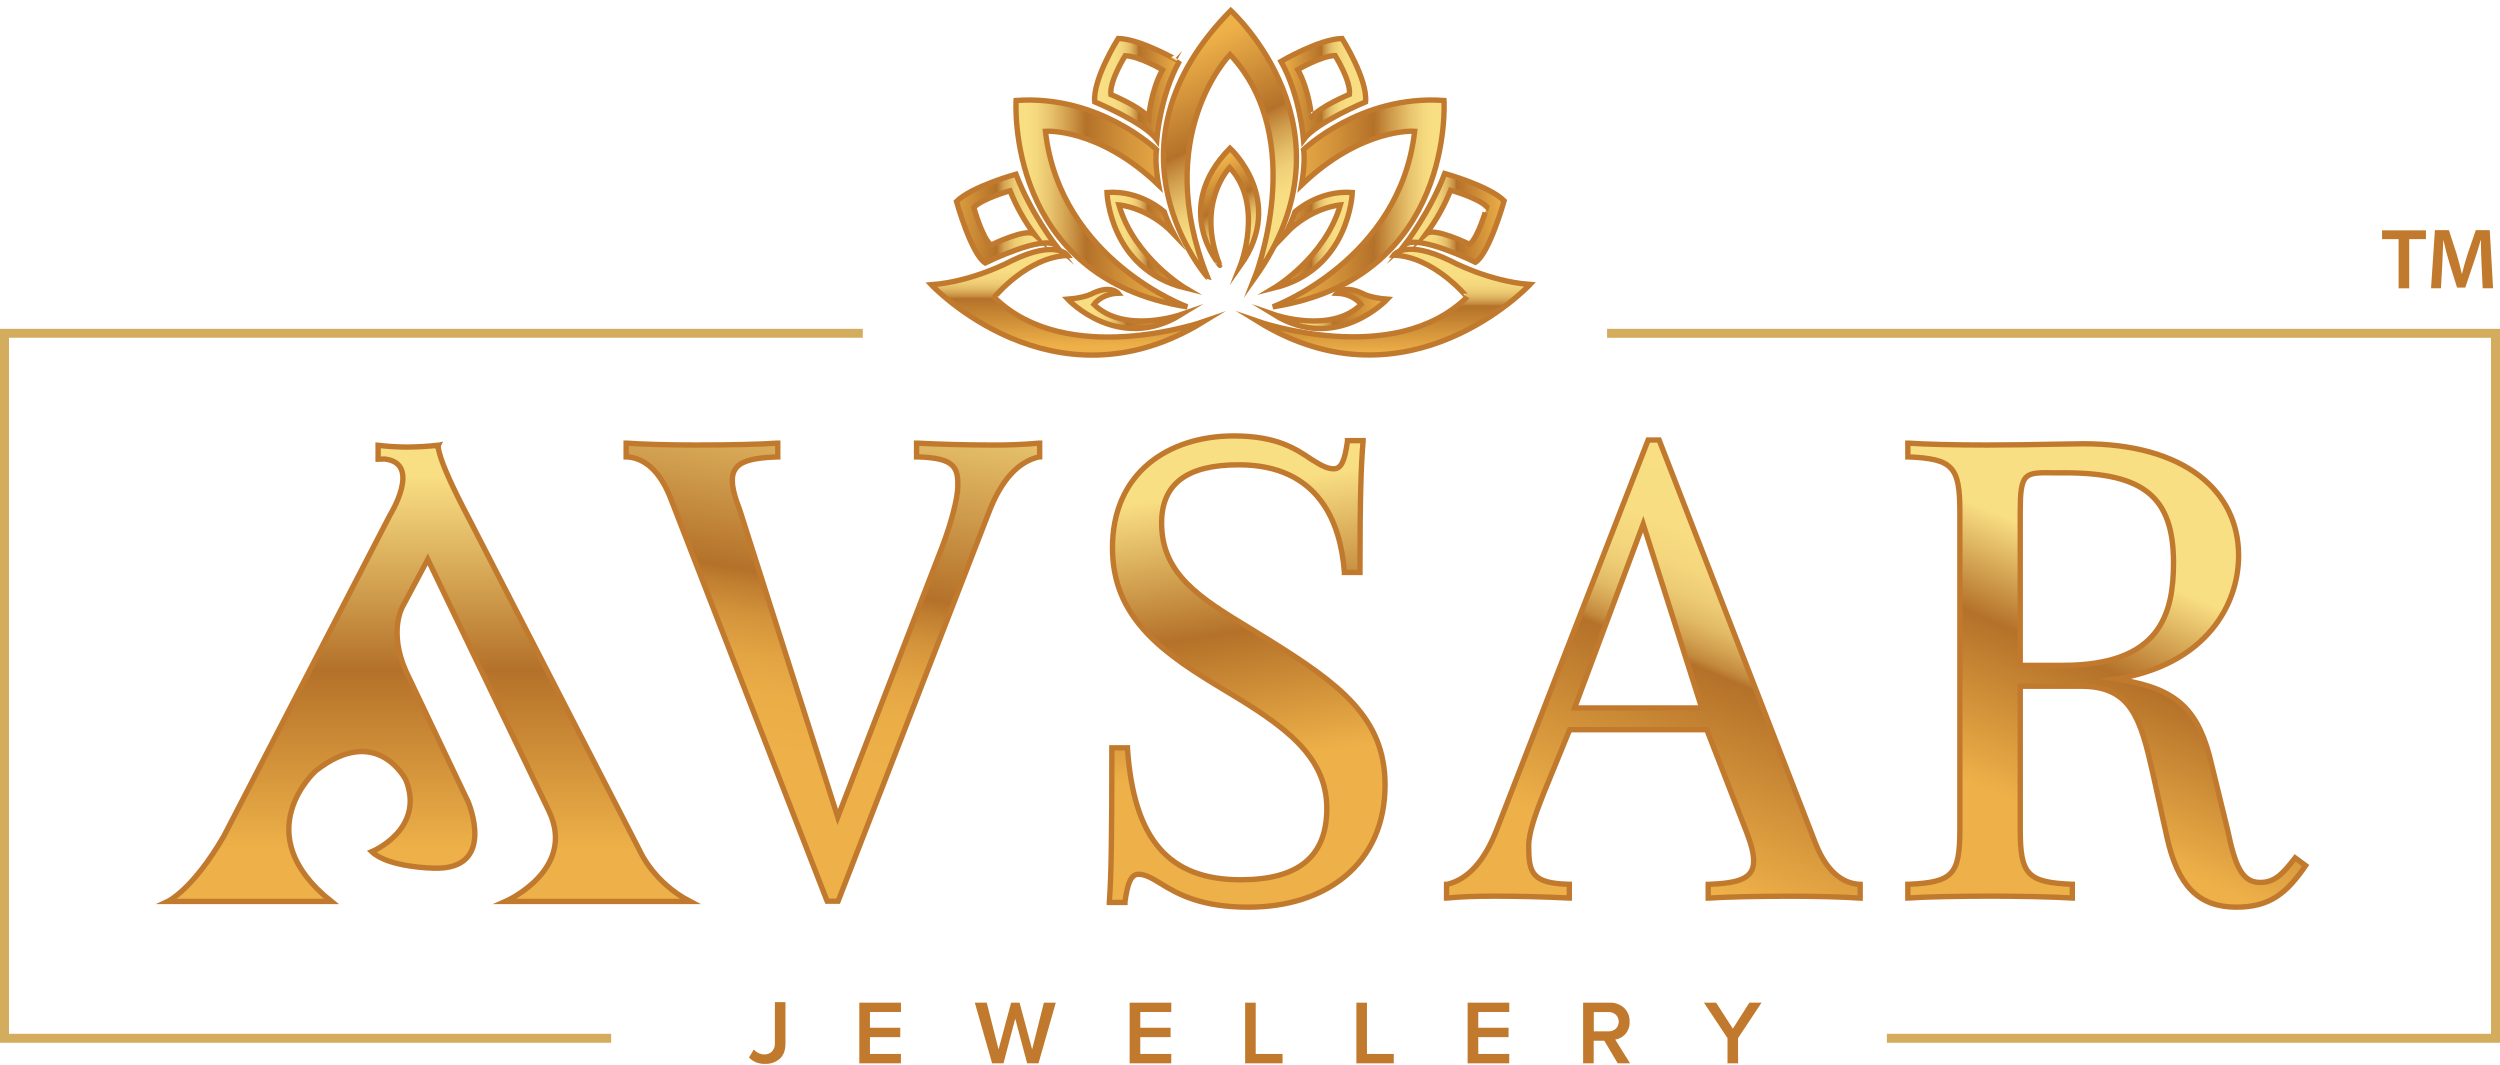 <?xml version="1.0" encoding="UTF-8"?>
<svg xmlns="http://www.w3.org/2000/svg" width="237" height="101" viewBox="0 0 237 101" fill="none">
  <path d="M71.698 100.717C71.962 100.821 72.244 100.868 72.526 100.856C73.038 100.878 73.54 100.702 73.927 100.366C74.283 100.041 74.462 99.563 74.462 98.93V95H73.459V98.917C73.466 99.055 73.445 99.193 73.399 99.323C73.352 99.453 73.28 99.573 73.186 99.675C73.091 99.772 72.975 99.847 72.848 99.896C72.721 99.945 72.585 99.966 72.449 99.959C72.261 99.955 72.076 99.911 71.906 99.829C71.737 99.748 71.587 99.631 71.466 99.486L71 100.253C71.198 100.455 71.436 100.614 71.698 100.717Z" fill="#C17A2D"></path>
  <path d="M81.462 100.805H85.405L85.412 99.915H82.472V98.32H85.345V97.431H82.472V95.94H85.412V95.053H81.462V100.805Z" fill="#C17A2D"></path>
  <path d="M97.373 100.805H98.451L100.089 95.053H98.959L97.846 99.484L96.656 95.053H95.854L94.663 99.484L93.542 95.053H92.412L94.053 100.805H95.131L96.245 96.564L97.373 100.805Z" fill="#C17A2D"></path>
  <path d="M107.089 100.805H111.033L111.039 99.915H108.099V98.32H110.972V97.431H108.099V95.94H111.039V95.053H107.089V100.805Z" fill="#C17A2D"></path>
  <path d="M118.039 100.805H121.585V99.915H119.042V95.053H118.039V100.805Z" fill="#C17A2D"></path>
  <path d="M128.585 100.805H132.13V99.915H129.588V95.053H128.585V100.805Z" fill="#C17A2D"></path>
  <path d="M139.13 100.805H143.073L143.08 99.915H140.14V98.32H143.013V97.431H140.14V95.94H143.08V95.053H139.13V100.805Z" fill="#C17A2D"></path>
  <path d="M154.532 100.806H153.361L152.086 98.66H151.083V100.806H150.08V95.054H152.608C152.857 95.043 153.106 95.081 153.34 95.167C153.574 95.253 153.789 95.385 153.972 95.555C154.144 95.724 154.278 95.927 154.367 96.151C154.456 96.375 154.497 96.615 154.488 96.856C154.51 97.282 154.369 97.7 154.092 98.025C153.84 98.307 153.499 98.494 153.126 98.554L154.532 100.806ZM152.474 97.771C152.733 97.783 152.986 97.693 153.181 97.522C153.268 97.435 153.338 97.332 153.385 97.218C153.433 97.104 153.457 96.982 153.457 96.858C153.457 96.735 153.433 96.613 153.385 96.499C153.338 96.385 153.268 96.281 153.181 96.194C152.986 96.023 152.733 95.933 152.474 95.944H151.093V97.771H152.474Z" fill="#C17A2D"></path>
  <path d="M163.768 100.805H164.771L164.768 98.415L166.994 95.053H165.838L164.275 97.518L162.687 95.053H161.532L163.768 98.418V100.805Z" fill="#C17A2D"></path>
  <path d="M118.338 85.998C113.972 85.998 111.743 84.829 109.997 83.735C109.042 83.128 108.447 82.881 107.941 82.881C107.257 82.881 106.906 83.594 106.645 85.515V85.552H105.166V85.507C105.346 82.991 105.403 79.451 105.403 70.934V70.892H106.883V70.932C107.474 79.556 110.782 83.402 117.606 83.402C123.107 83.402 125.781 81.188 125.781 76.635C125.781 71.635 121.683 68.784 116.325 65.569C113.333 63.775 110.695 62.118 108.721 60.017C106.498 57.649 105.462 55.072 105.462 51.907C105.462 48.553 106.667 45.787 108.945 43.911C110.97 42.241 113.81 41.326 116.942 41.326C121.026 41.326 122.814 42.529 124.392 43.591C125.395 44.229 125.915 44.443 126.448 44.443C127.132 44.443 127.481 43.729 127.742 41.809V41.772H129.223V41.817C129.034 44.077 128.926 46.828 128.926 54.222V54.265H127.446V54.222C127.089 49.589 125.063 44.063 117.435 44.063C112.514 44.063 110.12 45.871 110.12 49.589C110.12 54.467 113.826 56.722 118.518 59.577C119.103 59.932 119.709 60.301 120.32 60.684C126.955 64.823 131.304 68.013 131.304 74.405C131.304 78.047 129.98 81.055 127.478 83.105C125.17 84.999 122.01 85.998 118.338 85.998Z" fill="url(#paint0_linear_1_1067)" stroke="#C17A2D" stroke-width="0.51" stroke-miterlimit="10"></path>
  <path d="M79.452 85.433H78.414L78.402 85.406L63.548 47.173C62.33 44.085 60.62 43.369 59.398 43.312H59.358V42.009H59.403C60.919 42.119 63.415 42.188 65.907 42.188C69.232 42.188 72.067 42.123 73.687 42.009H73.732V43.313H73.692C70.924 43.425 69.424 43.815 69.424 45.526C69.424 46.22 69.65 47.122 70.135 48.366L79.417 77.456L89.296 51.892C90.152 49.674 90.773 47.314 90.8 46.151C90.825 45.291 90.75 44.625 90.311 44.16C89.792 43.612 88.781 43.359 86.932 43.312H86.89V42.009H86.936C89.15 42.123 91.706 42.188 93.945 42.188C95.47 42.205 96.995 42.145 98.515 42.009H98.561V43.307H98.528C96.522 43.754 94.909 45.523 93.747 48.565L79.452 85.433Z" fill="url(#paint1_linear_1_1067)" stroke="#C17A2D" stroke-width="0.51" stroke-miterlimit="10"></path>
  <path d="M176.298 83.835C175.063 83.776 173.335 83.06 172.119 79.973L157.296 41.74L157.286 41.712H156.243L141.917 78.579C140.747 81.617 139.157 83.385 137.165 83.836H137.133V85.134H137.178C138.479 85.009 139.794 84.957 141.72 84.957C143.962 84.957 146.516 85.022 148.729 85.134H148.774V83.831H148.732C145.25 83.741 144.921 82.766 144.921 80.205C144.921 78.903 145.59 77.119 146.32 75.251L148.804 69.177H161.804L165.537 78.784C166.021 80.023 166.247 80.925 166.247 81.623C166.247 83.339 164.743 83.725 161.979 83.836H161.938V85.139H161.985C163.629 85.027 166.466 84.962 169.764 84.962C172.253 84.962 174.757 85.031 176.298 85.139H176.343V83.836L176.298 83.835ZM149.272 67.112L155.773 49.689L161.324 67.112H149.272Z" fill="url(#paint2_linear_1_1067)" stroke="#C17A2D" stroke-width="0.51" stroke-miterlimit="10"></path>
  <path d="M217.58 81.324L217.555 81.358C216.456 82.743 215.732 83.656 214.26 83.656C212.528 83.656 211.888 82.059 211.182 78.702L209.666 72.499C208.468 67.276 206.388 65.317 201.106 64.45L200.626 64.375C204.638 63.707 207.707 62.099 209.743 59.6C211.339 57.645 212.215 55.201 212.222 52.678C212.222 49.614 210.952 47 208.545 45.136C205.964 43.131 202.146 42.069 197.512 42.069C196.957 42.069 196.06 42.086 194.921 42.108C193.141 42.141 190.704 42.188 188.334 42.188C185.37 42.188 182.456 42.118 180.908 42.009H180.863V43.313H180.903C185.109 43.494 185.794 44.22 185.794 48.491V78.652C185.794 82.926 185.109 83.653 180.903 83.83H180.863V85.132H180.908C182.525 85.021 185.362 84.956 188.69 84.956C191.717 84.956 194.676 85.024 196.411 85.132H196.456V83.83H196.411C192.205 83.648 191.52 82.921 191.52 78.652V65.055H197.27C202.007 65.055 202.906 68.041 204.092 73.319L205.429 79.374C206.465 84.017 208.438 85.998 212.007 85.998C215.236 85.998 216.797 84.625 218.549 82.091L218.572 82.056L217.58 81.324ZM195.575 63.074H191.518V48.493C191.518 46.742 191.608 45.704 192.086 45.234C192.536 44.792 193.355 44.802 194.707 44.823C195.017 44.823 195.376 44.823 195.745 44.823C203.257 44.823 206.049 47.135 206.049 53.353C206.047 58.163 204.804 63.074 195.575 63.074Z" fill="url(#paint3_linear_1_1067)" stroke="#C17A2D" stroke-width="0.51" stroke-miterlimit="10"></path>
  <path d="M47.922 85.455H65.414C61.977 83.661 60.697 80.738 60.697 80.738L44.482 49.211C41.191 42.993 41.556 42.216 41.556 42.216L41.47 42.234V42.216C40.508 42.32 39.54 42.376 38.572 42.383C37.661 42.378 36.75 42.322 35.845 42.216V43.532L36.477 43.516C40.039 43.928 36.954 48.86 36.954 48.86L21.212 79.275C18.282 84.339 15.907 85.455 15.907 85.455H31.412C23.3 78.986 29.938 73.073 29.938 73.073C35.767 68.5 38.488 73.959 38.488 73.959C40.317 78.649 35.245 80.738 35.245 80.738C36.837 82.255 41.129 82.303 41.129 82.303C47.139 82.49 44.386 76.021 44.386 76.021L38.488 63.642C36.778 59.785 38.194 57.452 38.194 57.452L40.553 53.029L52.05 76.913C54.677 82.487 47.922 85.455 47.922 85.455Z" fill="url(#paint4_linear_1_1067)"></path>
  <path d="M47.922 85.455H65.414C61.977 83.661 60.697 80.738 60.697 80.738L44.482 49.211C41.191 42.993 41.556 42.216 41.556 42.216L41.47 42.234V42.216C40.508 42.32 39.54 42.376 38.572 42.383C37.661 42.378 36.75 42.322 35.845 42.216V43.532L36.477 43.516C40.039 43.928 36.954 48.86 36.954 48.86L21.212 79.275C18.282 84.339 15.907 85.455 15.907 85.455H31.412C23.3 78.986 29.938 73.073 29.938 73.073C35.767 68.5 38.488 73.959 38.488 73.959C40.317 78.649 35.245 80.738 35.245 80.738C36.837 82.255 41.129 82.303 41.129 82.303C47.139 82.49 44.386 76.021 44.386 76.021L38.488 63.642C36.778 59.785 38.194 57.452 38.194 57.452L40.553 53.029L52.05 76.913C54.677 82.487 47.922 85.455 47.922 85.455Z" stroke="#C17A2D" stroke-width="0.51" stroke-miterlimit="10"></path>
  <path d="M54.353 31.173H0V98.855H57.935V98.003H0.853V32.018H81.795V31.173H54.353Z" fill="#D4AC5E"></path>
  <path d="M236.574 31.173H152.351V32.023H236.148V98.003H178.874V98.855H237V31.173H236.574Z" fill="#D4AC5E"></path>
  <path fill-rule="evenodd" clip-rule="evenodd" d="M116.676 1C116.676 1 129.036 12.191 118.931 26.374C118.931 26.374 124.145 13.218 116.609 5.174C116.609 5.174 109.087 12.887 114.488 26.309C114.48 26.309 103.738 14.118 116.676 1Z" fill="url(#paint5_linear_1_1067)" stroke="#C17A2D" stroke-width="0.51" stroke-miterlimit="10"></path>
  <path fill-rule="evenodd" clip-rule="evenodd" d="M126.733 27.8C126.733 27.8 127.416 26.965 129.2 27.832C129.2 27.832 129.868 28.235 131.52 28.363C131.52 28.363 126.726 33.489 120.778 29.825C120.778 29.825 126.146 31.695 129.034 28.859C129.034 28.859 128.334 27.855 126.733 27.8Z" fill="url(#paint6_linear_1_1067)" stroke="#C17A2D" stroke-width="0.51" stroke-miterlimit="10"></path>
  <path fill-rule="evenodd" clip-rule="evenodd" d="M106.007 27.799C106.007 27.799 105.325 26.964 103.539 27.83C103.539 27.83 102.879 28.233 101.219 28.362C101.219 28.362 106.013 33.489 111.961 29.823C111.961 29.823 106.593 31.697 103.705 28.858C103.705 28.858 104.405 27.854 106.007 27.799Z" fill="url(#paint7_linear_1_1067)" stroke="#C17A2D" stroke-width="0.51" stroke-miterlimit="10"></path>
  <path fill-rule="evenodd" clip-rule="evenodd" d="M116.601 14.051C116.601 14.051 121.999 18.962 117.586 25.181C117.586 25.181 119.864 19.411 116.573 15.883C116.573 15.883 113.29 19.265 115.645 25.153C115.645 25.16 110.954 19.815 116.601 14.051Z" fill="url(#paint8_linear_1_1067)" stroke="#C17A2D" stroke-width="0.51" stroke-miterlimit="10"></path>
  <path fill-rule="evenodd" clip-rule="evenodd" d="M110.369 20.081C110.369 20.081 108.166 18.013 104.94 18.244C104.94 18.244 105.166 25.536 112.359 27.303C112.359 27.303 107.523 24.43 106.075 19.426C106.075 19.426 108.868 19.633 111.297 22.202C110.932 21.521 110.621 20.811 110.369 20.081Z" fill="url(#paint9_linear_1_1067)" stroke="#C17A2D" stroke-width="0.51" stroke-miterlimit="10"></path>
  <path fill-rule="evenodd" clip-rule="evenodd" d="M122.769 20.081C122.769 20.081 124.972 18.013 128.199 18.244C128.199 18.244 127.973 25.536 120.78 27.303C120.78 27.303 125.616 24.43 127.064 19.426C127.064 19.426 124.269 19.633 121.84 22.202C122.206 21.521 122.517 20.812 122.769 20.081Z" fill="url(#paint10_linear_1_1067)" stroke="#C17A2D" stroke-width="0.51" stroke-miterlimit="10"></path>
  <path fill-rule="evenodd" clip-rule="evenodd" d="M109.641 14.185C109.641 14.185 104.233 8.959 96.325 9.525C96.325 9.525 95.255 26.366 112.558 29.091C112.558 29.091 100.489 24.675 99.108 12.443C99.108 12.443 104.133 12.072 109.841 17.55C109.841 17.55 109.442 15.489 109.641 14.185Z" fill="url(#paint11_linear_1_1067)" stroke="#C17A2D" stroke-width="0.51" stroke-miterlimit="10"></path>
  <path fill-rule="evenodd" clip-rule="evenodd" d="M123.577 14.185C123.577 14.185 128.984 8.959 136.891 9.525C136.891 9.525 137.961 26.366 120.66 29.091C120.66 29.091 132.727 24.675 134.109 12.443C134.109 12.443 129.083 12.072 123.376 17.55C123.376 17.55 123.776 15.489 123.577 14.185Z" fill="url(#paint12_linear_1_1067)" stroke="#C17A2D" stroke-width="0.51" stroke-miterlimit="10"></path>
  <path fill-rule="evenodd" clip-rule="evenodd" d="M132.117 24.188C132.117 24.188 133.203 22.623 137.487 24.719C137.487 24.719 141.06 26.665 145.046 26.97C145.046 26.97 133.534 39.285 119.254 30.478C119.254 30.478 132.142 34.974 139.079 28.16C139.075 28.166 135.963 24.325 132.117 24.188Z" fill="url(#paint13_linear_1_1067)" stroke="#C17A2D" stroke-width="0.51" stroke-miterlimit="10"></path>
  <path fill-rule="evenodd" clip-rule="evenodd" d="M101.219 24.218C101.219 24.218 100.128 22.654 95.848 24.747C95.848 24.747 92.276 26.688 88.29 26.994C88.29 26.994 99.802 39.28 114.082 30.501C114.082 30.501 101.194 34.987 94.257 28.188C94.257 28.184 97.373 24.35 101.219 24.218Z" fill="url(#paint14_linear_1_1067)" stroke="#C17A2D" stroke-width="0.51" stroke-miterlimit="10"></path>
  <path d="M106.008 3.646C106.008 3.646 103.569 7.506 103.782 9.659C103.782 9.659 108.492 11.614 109.657 13.238C109.657 13.238 109.992 9.032 111.799 5.819C111.799 5.822 108.151 3.688 106.008 3.646ZM108.895 11.138C108.183 10.145 105.31 8.959 105.31 8.959C105.179 7.641 106.67 5.284 106.67 5.284C107.984 5.309 110.209 6.62 110.209 6.62C109.099 8.568 108.895 11.138 108.895 11.138Z" fill="url(#paint15_linear_1_1067)" stroke="#C17A2D" stroke-width="0.51" stroke-miterlimit="10"></path>
  <path d="M121.439 5.822C123.247 9.035 123.58 13.241 123.58 13.241C124.75 11.618 129.456 9.662 129.456 9.662C129.668 7.505 127.227 3.649 127.227 3.649C125.079 3.687 121.439 5.822 121.439 5.822ZM123.028 6.604C123.028 6.604 125.253 5.297 126.567 5.267C126.567 5.267 128.058 7.627 127.928 8.942C127.928 8.942 125.048 10.136 124.335 11.13C124.34 11.138 124.138 8.568 123.028 6.604Z" fill="url(#paint16_linear_1_1067)" stroke="#C17A2D" stroke-width="0.51" stroke-miterlimit="10"></path>
  <path d="M136.958 16.448C135.587 20.082 133.178 23.206 133.178 23.206C134.393 22.159 139.875 24.863 139.875 24.863C141.2 24.012 142.592 19.032 142.592 19.032C141.157 17.609 136.958 16.448 136.958 16.448ZM139.298 23.156C139.298 23.156 135.955 21.505 135.211 22.154C136.155 20.885 136.931 19.498 137.518 18.03C137.518 18.03 140.08 18.738 140.958 19.606C140.958 19.598 140.107 22.638 139.298 23.156Z" fill="url(#paint17_linear_1_1067)" stroke="#C17A2D" stroke-width="0.51" stroke-miterlimit="10"></path>
  <path d="M90.677 19.099C90.677 19.099 92.069 24.079 93.396 24.928C93.396 24.928 98.877 22.224 100.093 23.272C100.093 23.272 97.682 20.147 96.313 16.515C96.313 16.515 92.114 17.675 90.677 19.099ZM92.313 19.665C93.189 18.796 95.751 18.086 95.751 18.086C96.339 19.555 97.115 20.942 98.058 22.212C97.318 21.572 93.971 23.222 93.971 23.222C93.162 22.704 92.313 19.665 92.313 19.665Z" fill="url(#paint18_linear_1_1067)" stroke="#C17A2D" stroke-width="0.51" stroke-miterlimit="10"></path>
  <path d="M227.388 22.668H225.819V21.833H229.979V22.668H228.393V27.331H227.39L227.388 22.668Z" fill="#C17A2D"></path>
  <path d="M235.253 25.086C235.22 24.375 235.18 23.518 235.188 22.775H235.163C234.982 23.443 234.755 24.188 234.509 24.881L233.709 27.267H232.931L232.196 24.914C231.984 24.211 231.786 23.459 231.639 22.775H231.623C231.599 23.493 231.566 24.366 231.526 25.113L231.402 27.328H230.462L230.83 21.816H232.154L232.875 24.031C233.07 24.675 233.242 25.328 233.376 25.941H233.401C233.548 25.345 233.735 24.667 233.948 24.022L234.708 21.816H236.027L236.345 27.328H235.358L235.253 25.086Z" fill="#C17A2D"></path>
  <defs>
    <linearGradient id="paint0_linear_1_1067" x1="114.495" y1="46.57" x2="118.564" y2="72.373" gradientUnits="userSpaceOnUse">
      <stop stop-color="#F9DF84"></stop>
      <stop offset="0.52" stop-color="#B47129"></stop>
      <stop offset="1" stop-color="#EEB149"></stop>
    </linearGradient>
    <linearGradient id="paint1_linear_1_1067" x1="80.557" y1="33.023" x2="74.17" y2="71.677" gradientUnits="userSpaceOnUse">
      <stop stop-color="#F9DF84"></stop>
      <stop offset="0.57" stop-color="#B47129"></stop>
      <stop offset="0.6" stop-color="#BF7D2F"></stop>
      <stop offset="0.68" stop-color="#D4943B"></stop>
      <stop offset="0.77" stop-color="#E3A443"></stop>
      <stop offset="0.87" stop-color="#EBAE47"></stop>
      <stop offset="1" stop-color="#EEB149"></stop>
    </linearGradient>
    <linearGradient id="paint2_linear_1_1067" x1="172.962" y1="46.183" x2="157.698" y2="82.272" gradientUnits="userSpaceOnUse">
      <stop stop-color="#F9DF84"></stop>
      <stop offset="0.23" stop-color="#F8DD82"></stop>
      <stop offset="0.31" stop-color="#F4D67D"></stop>
      <stop offset="0.37" stop-color="#ECCB73"></stop>
      <stop offset="0.42" stop-color="#E2BA65"></stop>
      <stop offset="0.46" stop-color="#D4A453"></stop>
      <stop offset="0.5" stop-color="#C3893D"></stop>
      <stop offset="0.52" stop-color="#B47129"></stop>
      <stop offset="1" stop-color="#EEB149"></stop>
    </linearGradient>
    <linearGradient id="paint3_linear_1_1067" x1="205.501" y1="48.446" x2="193.338" y2="77.031" gradientUnits="userSpaceOnUse">
      <stop offset="0.21" stop-color="#F9DF84"></stop>
      <stop offset="0.52" stop-color="#B47129"></stop>
      <stop offset="1" stop-color="#EEB149"></stop>
    </linearGradient>
    <linearGradient id="paint4_linear_1_1067" x1="40.66" y1="45.044" x2="40.66" y2="80.568" gradientUnits="userSpaceOnUse">
      <stop stop-color="#F9DF84"></stop>
      <stop offset="0.52" stop-color="#B47129"></stop>
      <stop offset="1" stop-color="#EEB149"></stop>
    </linearGradient>
    <linearGradient id="paint5_linear_1_1067" x1="119.607" y1="20.889" x2="111.704" y2="5.069" gradientUnits="userSpaceOnUse">
      <stop stop-color="#F9DF84"></stop>
      <stop offset="0.1" stop-color="#F7DB81"></stop>
      <stop offset="0.2" stop-color="#EFCF77"></stop>
      <stop offset="0.29" stop-color="#E3BB66"></stop>
      <stop offset="0.39" stop-color="#D19F4F"></stop>
      <stop offset="0.49" stop-color="#BB7C32"></stop>
      <stop offset="0.51" stop-color="#B47129"></stop>
      <stop offset="1" stop-color="#EEB149"></stop>
    </linearGradient>
    <linearGradient id="paint6_linear_1_1067" x1="120.778" y1="29.29" x2="131.52" y2="29.29" gradientUnits="userSpaceOnUse">
      <stop stop-color="#F9DF84"></stop>
      <stop offset="0.23" stop-color="#F8DD82"></stop>
      <stop offset="0.31" stop-color="#F4D67D"></stop>
      <stop offset="0.37" stop-color="#ECCB73"></stop>
      <stop offset="0.42" stop-color="#E2BA65"></stop>
      <stop offset="0.46" stop-color="#D4A453"></stop>
      <stop offset="0.5" stop-color="#C3893D"></stop>
      <stop offset="0.52" stop-color="#B47129"></stop>
      <stop offset="1" stop-color="#EEB149"></stop>
    </linearGradient>
    <linearGradient id="paint7_linear_1_1067" x1="101.219" y1="29.288" x2="111.961" y2="29.288" gradientUnits="userSpaceOnUse">
      <stop stop-color="#F9DF84"></stop>
      <stop offset="0.23" stop-color="#F8DD82"></stop>
      <stop offset="0.31" stop-color="#F4D67D"></stop>
      <stop offset="0.37" stop-color="#ECCB73"></stop>
      <stop offset="0.42" stop-color="#E2BA65"></stop>
      <stop offset="0.46" stop-color="#D4A453"></stop>
      <stop offset="0.5" stop-color="#C3893D"></stop>
      <stop offset="0.52" stop-color="#B47129"></stop>
      <stop offset="1" stop-color="#EEB149"></stop>
    </linearGradient>
    <linearGradient id="paint8_linear_1_1067" x1="118.146" y1="22.856" x2="114.284" y2="16.173" gradientUnits="userSpaceOnUse">
      <stop stop-color="#F9DF84"></stop>
      <stop offset="0.1" stop-color="#F6DB81"></stop>
      <stop offset="0.2" stop-color="#EFCF76"></stop>
      <stop offset="0.3" stop-color="#E2BA66"></stop>
      <stop offset="0.4" stop-color="#D09E4E"></stop>
      <stop offset="0.5" stop-color="#B97930"></stop>
      <stop offset="0.52" stop-color="#B47129"></stop>
      <stop offset="1" stop-color="#EEB149"></stop>
    </linearGradient>
    <linearGradient id="paint9_linear_1_1067" x1="104.94" y1="22.763" x2="112.359" y2="22.763" gradientUnits="userSpaceOnUse">
      <stop stop-color="#F9DF84"></stop>
      <stop offset="0.23" stop-color="#F8DD82"></stop>
      <stop offset="0.31" stop-color="#F4D67D"></stop>
      <stop offset="0.37" stop-color="#ECCB73"></stop>
      <stop offset="0.42" stop-color="#E2BA65"></stop>
      <stop offset="0.46" stop-color="#D4A453"></stop>
      <stop offset="0.5" stop-color="#C3893D"></stop>
      <stop offset="0.52" stop-color="#B47129"></stop>
      <stop offset="1" stop-color="#EEB149"></stop>
    </linearGradient>
    <linearGradient id="paint10_linear_1_1067" x1="128.199" y1="22.763" x2="120.78" y2="22.763" gradientUnits="userSpaceOnUse">
      <stop stop-color="#F9DF84"></stop>
      <stop offset="0.23" stop-color="#F8DD82"></stop>
      <stop offset="0.31" stop-color="#F4D67D"></stop>
      <stop offset="0.37" stop-color="#ECCB73"></stop>
      <stop offset="0.42" stop-color="#E2BA65"></stop>
      <stop offset="0.46" stop-color="#D4A453"></stop>
      <stop offset="0.5" stop-color="#C3893D"></stop>
      <stop offset="0.52" stop-color="#B47129"></stop>
      <stop offset="1" stop-color="#EEB149"></stop>
    </linearGradient>
    <linearGradient id="paint11_linear_1_1067" x1="97.366" y1="19.286" x2="112.173" y2="19.286" gradientUnits="userSpaceOnUse">
      <stop stop-color="#F9DF84"></stop>
      <stop offset="0.06" stop-color="#F4D87E"></stop>
      <stop offset="0.15" stop-color="#E8C36D"></stop>
      <stop offset="0.25" stop-color="#D3A251"></stop>
      <stop offset="0.37" stop-color="#B6742B"></stop>
      <stop offset="0.38" stop-color="#B47129"></stop>
      <stop offset="0.63" stop-color="#D2923A"></stop>
      <stop offset="0.86" stop-color="#E6A945"></stop>
      <stop offset="1" stop-color="#EEB149"></stop>
    </linearGradient>
    <linearGradient id="paint12_linear_1_1067" x1="135.851" y1="19.286" x2="121.044" y2="19.286" gradientUnits="userSpaceOnUse">
      <stop stop-color="#F9DF84"></stop>
      <stop offset="0.06" stop-color="#F4D87E"></stop>
      <stop offset="0.15" stop-color="#E8C36D"></stop>
      <stop offset="0.25" stop-color="#D3A251"></stop>
      <stop offset="0.37" stop-color="#B6742B"></stop>
      <stop offset="0.38" stop-color="#B47129"></stop>
      <stop offset="0.63" stop-color="#D2923A"></stop>
      <stop offset="0.86" stop-color="#E6A945"></stop>
      <stop offset="1" stop-color="#EEB149"></stop>
    </linearGradient>
    <linearGradient id="paint13_linear_1_1067" x1="132.15" y1="24.131" x2="132.15" y2="33.519" gradientUnits="userSpaceOnUse">
      <stop stop-color="#F9DF84"></stop>
      <stop offset="0.23" stop-color="#F8DD82"></stop>
      <stop offset="0.31" stop-color="#F4D67D"></stop>
      <stop offset="0.37" stop-color="#ECCB73"></stop>
      <stop offset="0.42" stop-color="#E2BA65"></stop>
      <stop offset="0.46" stop-color="#D4A453"></stop>
      <stop offset="0.5" stop-color="#C3893D"></stop>
      <stop offset="0.52" stop-color="#B47129"></stop>
      <stop offset="1" stop-color="#EEB149"></stop>
    </linearGradient>
    <linearGradient id="paint14_linear_1_1067" x1="101.186" y1="23.431" x2="101.186" y2="32.819" gradientUnits="userSpaceOnUse">
      <stop stop-color="#F9DF84"></stop>
      <stop offset="0.23" stop-color="#F8DD82"></stop>
      <stop offset="0.31" stop-color="#F4D67D"></stop>
      <stop offset="0.37" stop-color="#ECCB73"></stop>
      <stop offset="0.42" stop-color="#E2BA65"></stop>
      <stop offset="0.46" stop-color="#D4A453"></stop>
      <stop offset="0.5" stop-color="#C3893D"></stop>
      <stop offset="0.52" stop-color="#B47129"></stop>
      <stop offset="1" stop-color="#EEB149"></stop>
    </linearGradient>
    <linearGradient id="paint15_linear_1_1067" x1="103.768" y1="8.444" x2="111.799" y2="8.444" gradientUnits="userSpaceOnUse">
      <stop stop-color="#F9DF84"></stop>
      <stop offset="0.23" stop-color="#F8DD82"></stop>
      <stop offset="0.31" stop-color="#F4D67D"></stop>
      <stop offset="0.37" stop-color="#ECCB73"></stop>
      <stop offset="0.42" stop-color="#E2BA65"></stop>
      <stop offset="0.46" stop-color="#D4A453"></stop>
      <stop offset="0.5" stop-color="#C3893D"></stop>
      <stop offset="0.52" stop-color="#B47129"></stop>
      <stop offset="1" stop-color="#EEB149"></stop>
    </linearGradient>
    <linearGradient id="paint16_linear_1_1067" x1="129.469" y1="8.444" x2="121.437" y2="8.444" gradientUnits="userSpaceOnUse">
      <stop stop-color="#F9DF84"></stop>
      <stop offset="0.23" stop-color="#F8DD82"></stop>
      <stop offset="0.31" stop-color="#F4D67D"></stop>
      <stop offset="0.37" stop-color="#ECCB73"></stop>
      <stop offset="0.42" stop-color="#E2BA65"></stop>
      <stop offset="0.46" stop-color="#D4A453"></stop>
      <stop offset="0.5" stop-color="#C3893D"></stop>
      <stop offset="0.52" stop-color="#B47129"></stop>
      <stop offset="1" stop-color="#EEB149"></stop>
    </linearGradient>
    <linearGradient id="paint17_linear_1_1067" x1="133.178" y1="20.655" x2="142.592" y2="20.655" gradientUnits="userSpaceOnUse">
      <stop stop-color="#F9DF84"></stop>
      <stop offset="0.23" stop-color="#F8DD82"></stop>
      <stop offset="0.31" stop-color="#F4D67D"></stop>
      <stop offset="0.37" stop-color="#ECCB73"></stop>
      <stop offset="0.42" stop-color="#E2BA65"></stop>
      <stop offset="0.46" stop-color="#D4A453"></stop>
      <stop offset="0.5" stop-color="#C3893D"></stop>
      <stop offset="0.52" stop-color="#B47129"></stop>
      <stop offset="1" stop-color="#EEB149"></stop>
    </linearGradient>
    <linearGradient id="paint18_linear_1_1067" x1="100.729" y1="20.72" x2="89.154" y2="20.72" gradientUnits="userSpaceOnUse">
      <stop stop-color="#F9DF84"></stop>
      <stop offset="0.24" stop-color="#F8DD82"></stop>
      <stop offset="0.32" stop-color="#F4D67D"></stop>
      <stop offset="0.39" stop-color="#ECCB73"></stop>
      <stop offset="0.43" stop-color="#E2BA65"></stop>
      <stop offset="0.48" stop-color="#D4A453"></stop>
      <stop offset="0.51" stop-color="#C3893D"></stop>
      <stop offset="0.54" stop-color="#B47129"></stop>
      <stop offset="1" stop-color="#EEB149"></stop>
    </linearGradient>
  </defs>
</svg>
